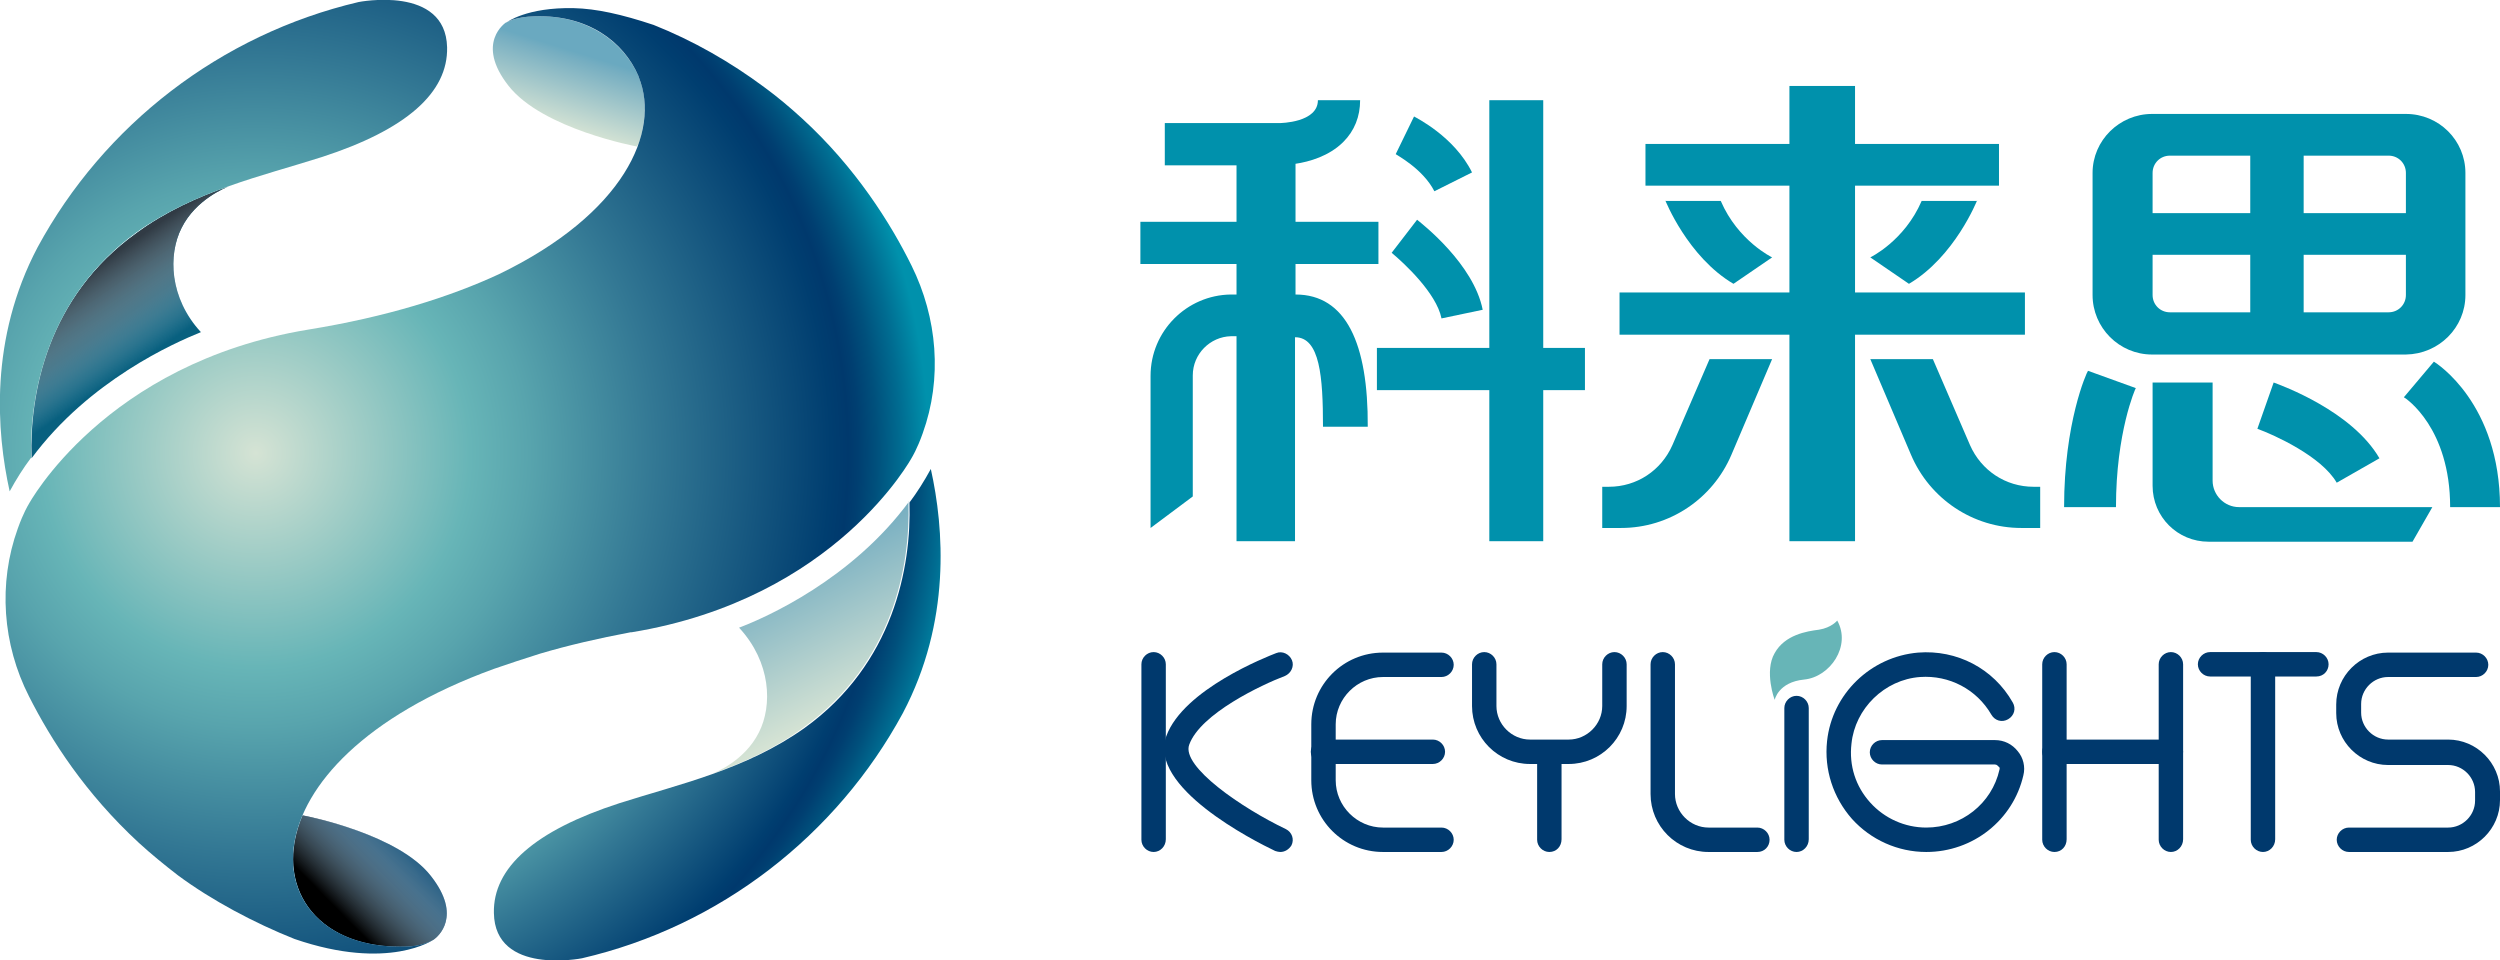 <?xml version="1.0" encoding="utf-8"?>
<!-- Generator: Adobe Illustrator 21.0.0, SVG Export Plug-In . SVG Version: 6.00 Build 0)  -->
<svg version="1.1" id="图层_1" xmlns="http://www.w3.org/2000/svg" xmlns:xlink="http://www.w3.org/1999/xlink" x="0px" y="0px"
	 viewBox="0 0 491.5 188.8" style="enable-background:new 0 0 491.5 188.8;" xml:space="preserve">
<style type="text/css">
	.st0{fill:#67B5B7;}
	.st1{fill:#00396D;}
	.st2{fill:#991E23;}
	.st3{fill:url(#SVGID_1_);}
	.st4{fill:url(#SVGID_2_);}
	.st5{fill:#08607F;}
	.st6{fill:url(#SVGID_3_);}
	.st7{fill:url(#SVGID_4_);}
	.st8{fill:url(#SVGID_5_);}
	.st9{fill:#004471;}
	.st10{fill:url(#SVGID_6_);}
	.st11{fill:url(#SVGID_7_);}
	.st12{fill:url(#SVGID_8_);}
	.st13{fill:#0091AC;}
</style>
<g>
	<g>
		<path class="st0" d="M348.9,137.6c0,0,0.7-3.5,5.8-4c5.1-0.5,9.3-6.6,6.5-11.6c0,0-1.1,1.4-3.6,1.8c-2.4,0.3-6.7,1-8.7,4.6
			C346.8,132,348.9,137.6,348.9,137.6z"/>
		<g>
			<g>
				<path class="st1" d="M251.7,167.5c-0.3,0-0.7-0.1-1-0.2c-4.2-2-25.1-12.6-21.4-22.6c3.4-9.2,19.8-15.6,21.6-16.3
					c1.2-0.5,2.6,0.2,3.1,1.4c0.5,1.2-0.2,2.6-1.4,3.1c-4.5,1.7-16.6,7.4-18.8,13.5c-1.6,4.3,10.4,12.5,19,16.6
					c1.2,0.6,1.7,2,1.1,3.2C253.4,167,252.6,167.5,251.7,167.5z"/>
			</g>
			<g>
				<path class="st1" d="M283.4,167.5h-11.5c-7.8,0-14.1-6.3-14.1-14.1v-11c0-7.8,6.3-14.1,14.1-14.1h11.5c1.3,0,2.4,1.1,2.4,2.4
					s-1.1,2.4-2.4,2.4h-11.5c-5.1,0-9.3,4.2-9.3,9.3v11c0,5.1,4.2,9.3,9.3,9.3h11.5c1.3,0,2.4,1.1,2.4,2.4S284.7,167.5,283.4,167.5z
					"/>
			</g>
			<g>
				<path class="st1" d="M226.8,167.5c-1.3,0-2.4-1.1-2.4-2.4v-34.5c0-1.3,1.1-2.4,2.4-2.4c1.3,0,2.4,1.1,2.4,2.4V165
					C229.2,166.4,228.1,167.5,226.8,167.5z"/>
			</g>
			<g>
				<path class="st1" d="M281.7,150.2h-21.6c-1.3,0-2.4-1.1-2.4-2.4c0-1.3,1.1-2.4,2.4-2.4h21.6c1.3,0,2.4,1.1,2.4,2.4
					C284.1,149.1,283,150.2,281.7,150.2z"/>
			</g>
			<g>
				<path class="st1" d="M308.4,150.2h-7.6c-6.3,0-11.4-5.1-11.4-11.4v-8.2c0-1.3,1.1-2.4,2.4-2.4c1.3,0,2.4,1.1,2.4,2.4v8.2
					c0,3.6,3,6.6,6.6,6.6h7.6c3.6,0,6.6-3,6.6-6.6v-8.2c0-1.3,1.1-2.4,2.4-2.4c1.3,0,2.4,1.1,2.4,2.4v8.2
					C319.8,145.1,314.7,150.2,308.4,150.2z"/>
			</g>
			<g>
				<path class="st1" d="M304.6,167.5c-1.3,0-2.4-1.1-2.4-2.4v-17.2c0-1.3,1.1-2.4,2.4-2.4c1.3,0,2.4,1.1,2.4,2.4V165
					C307,166.4,306,167.5,304.6,167.5z"/>
			</g>
			<g>
				<path class="st1" d="M345.5,167.5h-9.6c-6.3,0-11.4-5.1-11.4-11.4v-25.5c0-1.3,1.1-2.4,2.4-2.4c1.3,0,2.4,1.1,2.4,2.4v25.5
					c0,3.6,3,6.6,6.6,6.6h9.6c1.3,0,2.4,1.1,2.4,2.4S346.9,167.5,345.5,167.5z"/>
			</g>
			<g>
				<path class="st1" d="M353.2,167.5c-1.3,0-2.4-1.1-2.4-2.4v-25.9c0-1.3,1.1-2.4,2.4-2.4c1.3,0,2.4,1.1,2.4,2.4V165
					C355.6,166.4,354.5,167.5,353.2,167.5z"/>
			</g>
			<g>
				<path class="st1" d="M444.9,167.5c-1.3,0-2.4-1.1-2.4-2.4v-34.5c0-1.3,1.1-2.4,2.4-2.4c1.3,0,2.4,1.1,2.4,2.4V165
					C447.3,166.4,446.2,167.5,444.9,167.5z"/>
			</g>
			<g>
				<path class="st1" d="M403.9,167.5c-1.3,0-2.4-1.1-2.4-2.4v-34.5c0-1.3,1.1-2.4,2.4-2.4c1.3,0,2.4,1.1,2.4,2.4V165
					C406.3,166.4,405.3,167.5,403.9,167.5z"/>
			</g>
			<g>
				<path class="st1" d="M426.8,167.5c-1.3,0-2.4-1.1-2.4-2.4v-34.5c0-1.3,1.1-2.4,2.4-2.4s2.4,1.1,2.4,2.4V165
					C429.2,166.4,428.1,167.5,426.8,167.5z"/>
			</g>
			<g>
				<path class="st1" d="M378.7,167.5c-5.6,0-10.9-2.4-14.6-6.5c-3.7-4.2-5.5-9.7-4.9-15.3c1-9.3,8.6-16.6,17.9-17.4
					c7.6-0.6,14.8,3.1,18.6,9.8c0.7,1.2,0.3,2.6-0.9,3.3c-1.2,0.7-2.6,0.3-3.3-0.9c-2.9-5-8.3-7.8-14-7.4c-7,0.5-12.8,6.2-13.5,13.1
					c-0.5,4.3,0.8,8.4,3.7,11.6c2.8,3.1,6.8,4.9,11,4.9c6.9,0,12.9-4.7,14.4-11.4c0.1-0.3,0-0.5-0.2-0.6c-0.1-0.1-0.3-0.4-0.7-0.4
					h-22.2c-1.3,0-2.4-1.1-2.4-2.4c0-1.3,1.1-2.4,2.4-2.4h22.2c1.8,0,3.4,0.8,4.5,2.2c1.1,1.3,1.5,3.1,1.1,4.7
					C395.8,161.2,387.9,167.5,378.7,167.5z"/>
			</g>
			<g>
				<path class="st1" d="M426.8,150.2h-22.9c-1.3,0-2.4-1.1-2.4-2.4c0-1.3,1.1-2.4,2.4-2.4h22.9c1.3,0,2.4,1.1,2.4,2.4
					C429.2,149.1,428.1,150.2,426.8,150.2z"/>
			</g>
			<g>
				<path class="st1" d="M455.4,133h-20.9c-1.3,0-2.4-1.1-2.4-2.4s1.1-2.4,2.4-2.4h20.9c1.3,0,2.4,1.1,2.4,2.4S456.8,133,455.4,133z
					"/>
			</g>
			<g>
				<path class="st1" d="M481.3,167.5h-19.5c-1.3,0-2.4-1.1-2.4-2.4s1.1-2.4,2.4-2.4h19.5c2.9,0,5.3-2.4,5.3-5.3v-1.7
					c0-2.9-2.4-5.3-5.3-5.3h-11.8c-5.6,0-10.2-4.6-10.2-10.2v-1.7c0-5.6,4.6-10.2,10.2-10.2h17.3c1.3,0,2.4,1.1,2.4,2.4
					s-1.1,2.4-2.4,2.4h-17.3c-2.9,0-5.3,2.4-5.3,5.3v1.7c0,2.9,2.4,5.3,5.3,5.3h11.8c5.6,0,10.2,4.6,10.2,10.2v1.7
					C491.5,162.9,486.9,167.5,481.3,167.5z"/>
			</g>
		</g>
	</g>
	<g>
		<path class="st2" d="M8.2,102"/>
		<linearGradient id="SVGID_1_" gradientUnits="userSpaceOnUse" x1="166.354" y1="139.081" x2="151.073" y2="109.155">
			<stop  offset="0" style="stop-color:#D5E3D4"/>
			<stop  offset="0.908" style="stop-color:#76AEC1"/>
			<stop  offset="1" style="stop-color:#6AA9C0"/>
		</linearGradient>
		<path class="st3" d="M149.2,144c-2.8,5.6-8.6,7.9-9.4,8.2c6.2-2.2,12.5-5,18.2-9.2c17.5-12.6,21-31.7,20.6-44.3
			c0.1-0.1,0.1-0.2,0.2-0.2c-11.3,15.4-28.2,22.9-33.5,24.9C151.6,130.2,151.9,138.7,149.2,144z"/>
		<linearGradient id="SVGID_2_" gradientUnits="userSpaceOnUse" x1="109.342" y1="24.666" x2="113.8" y2="10.398">
			<stop  offset="0" style="stop-color:#D5E3D4"/>
			<stop  offset="0.908" style="stop-color:#76AEC1"/>
			<stop  offset="1" style="stop-color:#6AA9C0"/>
		</linearGradient>
		<path class="st4" d="M125.2,28.8l0.4-0.7c1.6-4.7,1.5-9.2,0-12.9c0,0,0,0,0,0c0-0.1-0.1-0.2-0.1-0.3c-2.9-6.6-10-12-20.3-11.7
			c-4,0.1-5.5,1.2-5.6,1.2c0,0,0,0,0,0c0,0,0,0,0,0s0,0,0,0c0,0,0,0,0,0c0,0,0,0,0,0c0,0,0,0-0.1,0c0,0-6.2,4,0.5,12.5
			C106.7,25.4,125.2,28.8,125.2,28.8z"/>
		<path class="st5" d="M35.7,44.8c2.8-5.6,8.6-7.9,9.4-8.2c-6.2,2.2-12.5,5-18.2,9.2C9.3,58.4,5.8,77.5,6.2,90c0,0,0,0,0,0.1
			c11.3-15.3,28.1-22.7,33.3-24.8C33.3,58.6,33,50.1,35.7,44.8z"/>
		<linearGradient id="SVGID_3_" gradientUnits="userSpaceOnUse" x1="29.818" y1="69.508" x2="18.317" y2="52.766">
			<stop  offset="0" style="stop-color:#FFFFFF;stop-opacity:0"/>
			<stop  offset="0.45" style="stop-color:#9F999C;stop-opacity:0.45"/>
			<stop  offset="1" style="stop-color:#313B45"/>
		</linearGradient>
		<path class="st6" d="M35.7,44.8c2.8-5.6,8.6-7.9,9.4-8.2c-6.2,2.2-12.5,5-18.2,9.2C9.3,58.4,5.8,77.5,6.2,90c0,0,0,0,0,0.1
			c11.3-15.3,28.1-22.7,33.3-24.8C33.3,58.6,33,50.1,35.7,44.8z"/>
		<radialGradient id="SVGID_4_" cx="50.262" cy="89.187" r="132.05" gradientUnits="userSpaceOnUse">
			<stop  offset="0" style="stop-color:#D5E3D4"/>
			<stop  offset="0.319" style="stop-color:#67B5B7"/>
			<stop  offset="0.407" style="stop-color:#58A4AD"/>
			<stop  offset="0.592" style="stop-color:#337894"/>
			<stop  offset="0.855" style="stop-color:#003E70"/>
			<stop  offset="0.881" style="stop-color:#00396D"/>
			<stop  offset="0.896" style="stop-color:#003F71"/>
			<stop  offset="0.923" style="stop-color:#00507C"/>
			<stop  offset="0.959" style="stop-color:#006C91"/>
			<stop  offset="1" style="stop-color:#0091AC"/>
		</radialGradient>
		<path class="st7" d="M70.5,0.4C43.3,6.8,20.4,24.6,7.4,48.6c-9.5,18-8.1,36.3-5.5,48c1.3-2.4,2.7-4.6,4.2-6.6
			C5.8,77.5,9.3,58.4,26.8,45.7c11.5-8.2,24.8-11.1,36.4-14.8c16.7-5.4,24.9-12.7,24.7-21.6C87.6-3,70.5,0.4,70.5,0.4z"/>
		<radialGradient id="SVGID_5_" cx="51.001" cy="91.517" r="139.301" gradientUnits="userSpaceOnUse">
			<stop  offset="0" style="stop-color:#D5E3D4"/>
			<stop  offset="0.211" style="stop-color:#ACD0C7"/>
			<stop  offset="0.447" style="stop-color:#7CBDBB"/>
			<stop  offset="0.567" style="stop-color:#67B5B7"/>
			<stop  offset="0.619" style="stop-color:#58A4AD"/>
			<stop  offset="0.727" style="stop-color:#337894"/>
			<stop  offset="0.881" style="stop-color:#003E70"/>
			<stop  offset="0.896" style="stop-color:#00396D"/>
			<stop  offset="0.91" style="stop-color:#003F71"/>
			<stop  offset="0.933" style="stop-color:#00507C"/>
			<stop  offset="0.964" style="stop-color:#006C91"/>
			<stop  offset="1" style="stop-color:#0091AC"/>
		</radialGradient>
		<path class="st8" d="M114.4,188.4c27.2-6.3,50.1-24.2,63.1-48.2c9.5-18,8.1-36.3,5.5-48c-1.3,2.4-2.7,4.6-4.2,6.6
			c0.4,12.6-3.1,31.7-20.6,44.3c-11.5,8.2-24.8,11.1-36.4,14.8c-16.7,5.4-24.9,12.7-24.7,21.6C97.3,191.8,114.4,188.4,114.4,188.4z"
			/>
		<g>
			<path class="st9" d="M59.5,160.3c-5.8,13.8,2.5,25.8,19.1,25.8c1.9,0,4.1,0,6.7-1.4c0.7-0.5,5.7-4.5-0.6-12.5
				C78.4,164.1,61,160.6,59.5,160.3z"/>
			<path class="st9" d="M85.2,184.8C85.2,184.8,85.2,184.8,85.2,184.8C85.2,184.8,85.3,184.7,85.2,184.8
				C85.3,184.7,85.3,184.7,85.2,184.8z"/>
		</g>
		<g>
			<linearGradient id="SVGID_6_" gradientUnits="userSpaceOnUse" x1="85.318" y1="184.68" x2="85.242" y2="184.755">
				<stop  offset="0" style="stop-color:#FFFFFF;stop-opacity:0"/>
				<stop  offset="0.378" style="stop-color:#BCBCBD;stop-opacity:0.378"/>
				<stop  offset="1" style="stop-color:#000000"/>
			</linearGradient>
			<path class="st10" d="M85.2,184.8C85.2,184.8,85.2,184.8,85.2,184.8C85.2,184.8,85.3,184.7,85.2,184.8
				C85.3,184.7,85.3,184.7,85.2,184.8z"/>
			<linearGradient id="SVGID_7_" gradientUnits="userSpaceOnUse" x1="81.824" y1="163.291" x2="66.174" y2="178.662">
				<stop  offset="0" style="stop-color:#FFFFFF;stop-opacity:0"/>
				<stop  offset="0.378" style="stop-color:#BCBCBD;stop-opacity:0.378"/>
				<stop  offset="1" style="stop-color:#000000"/>
			</linearGradient>
			<path class="st11" d="M59.5,160.3c-5.8,13.8,2.5,25.8,19.1,25.8c1.9,0,4.1,0,6.7-1.4c0.7-0.5,5.7-4.5-0.6-12.5
				C78.4,164.1,61.3,160.6,59.5,160.3z"/>
		</g>
		<radialGradient id="SVGID_8_" cx="50.285" cy="89.082" r="132.264" gradientUnits="userSpaceOnUse">
			<stop  offset="0" style="stop-color:#D5E3D4"/>
			<stop  offset="0.319" style="stop-color:#67B5B7"/>
			<stop  offset="0.407" style="stop-color:#58A4AD"/>
			<stop  offset="0.592" style="stop-color:#337894"/>
			<stop  offset="0.855" style="stop-color:#003E70"/>
			<stop  offset="0.881" style="stop-color:#00396D"/>
			<stop  offset="0.896" style="stop-color:#003F71"/>
			<stop  offset="0.923" style="stop-color:#00507C"/>
			<stop  offset="0.959" style="stop-color:#006C91"/>
			<stop  offset="1" style="stop-color:#0091AC"/>
		</radialGradient>
		<path class="st12" d="M105.2,3.2c10.4-0.3,17.4,5,20.3,11.7c0,0.1,0.1,0.2,0.1,0.3c0,0,0,0,0,0c4.3,10.7-2.9,26.8-27.5,38.7
			c-9.7,4.5-22.1,8.4-37.5,10.9C20.5,71.4,5.6,99.2,5.6,99.2s-1,1.6-2.1,4.7c-3.9,10.8-3,22.8,2.2,33c4.4,8.7,11.1,19.1,21.6,28.8
			c2.4,2.2,5.1,4.4,7.7,6.4c0,0,0,0,0,0c6.6,4.9,15.1,9.4,22.9,12.5c18.6,6.4,27.4,0.1,27.4,0.1c-2.6,1.4-4.8,1.4-6.7,1.4
			c-28.7,0-32.8-35.9,18.5-54.6c2.9-1,5.9-2,9.1-3c5.4-1.6,11.4-3,17.8-4.2c0.1,0,0.1,0,0.2,0c40.2-6.6,55.1-34.4,55.1-34.4
			s1-1.6,2.1-4.7c3.9-10.8,2.9-22.7-2.2-33c-4.1-8.3-11-19.3-21.5-28.9c-2.4-2.2-4.9-4.3-7.5-6.2c0,0,0,0,0,0
			c-6.6-4.9-13.9-9.1-21.7-12.2c-6.3-2.1-11.3-3.2-15.7-3.3c-9.3-0.2-13.2,2.8-13.2,2.8c0,0,0,0,0,0c0,0,0,0,0,0
			S101.2,3.3,105.2,3.2z"/>
	</g>
	<g>
		<g>
			<polygon class="st13" points="303.4,19.7 292.8,19.7 292.8,68.4 270.7,68.4 270.7,76.7 292.8,76.7 292.8,106.4 303.4,106.4 
				303.4,76.7 311.6,76.7 311.6,68.4 303.4,68.4 			"/>
			<path class="st13" d="M282,37.6l7.4-3.7c-3.5-7.1-11.1-10.8-11.4-11l-3.6,7.4C274.4,30.4,279.7,33.1,282,37.6z"/>
			<path class="st13" d="M283.4,62.6l8.1-1.7c-1.8-9-11.8-16.8-12.9-17.7l-5,6.5C276,51.7,282.4,57.6,283.4,62.6z"/>
			<path class="st13" d="M254.7,57.9v-6H271v-8.3h-16.3V32.2c2.7-0.4,6.6-1.5,9.4-4.3c2.2-2.2,3.3-5,3.3-8.2h-8.3
				c0,4.4-7.3,4.5-7.6,4.5h-22.5v8.3h14.1v11.1h-18.9v8.3h18.9v6l-1.1,0c-8.7,0.1-15.8,7.2-15.8,16v29.9l8.3-6.2V73.8
				c0-4.2,3.4-7.6,7.5-7.7l1.1,0v40.3h11.5V66.3c4.9,0,5.5,7.8,5.5,17.6h8.8C269,67.5,264.6,57.9,254.7,57.9z"/>
		</g>
		<g>
			<path class="st13" d="M484.7,58V34c0-6.4-5.2-11.6-11.7-11.6h-49.9c-6.4,0-11.7,5.2-11.7,11.6v24c0,6.4,5.2,11.7,11.7,11.7h49.9
				C479.5,69.6,484.7,64.4,484.7,58z M442.4,61.4h-15.8c-1.9,0-3.4-1.5-3.4-3.4v-7.9h19.2V61.4z M442.4,41.9h-19.2V34
				c0-1.9,1.5-3.4,3.4-3.4h15.8V41.9z M473,58c0,1.9-1.5,3.4-3.4,3.4h-16.7V50.1H473V58z M473,41.9h-20.1V30.6h16.7
				c1.9,0,3.4,1.5,3.4,3.4V41.9z"/>
			<path class="st13" d="M405.8,99.7H416c0-14.7,3.8-23.3,3.9-23.4l-9.4-3.4C410.2,73.3,405.8,83.1,405.8,99.7z"/>
			<path class="st13" d="M478.5,71.1l-5.9,7c0.4,0.2,9.1,6,9.1,21.6h9.8C491.5,79.3,479,71.4,478.5,71.1z"/>
			<path class="st13" d="M443.8,84.3c3.3,1.2,12.6,5.4,15.6,10.6l8.4-4.8c-5.4-9.3-19.2-14.3-20.8-14.9L443.8,84.3z"/>
			<path class="st13" d="M435,94.5V75.2h-11.8v20.3c0,6.1,4.9,11,11,11h40.1l3.9-6.8h-38C437.3,99.7,435,97.3,435,94.5z"/>
		</g>
		<g>
			<polygon class="st13" points="398.1,57.5 364.7,57.5 364.7,36.5 393,36.5 393,28.3 364.7,28.3 364.7,16.9 351.8,16.9 351.8,28.3 
				323.5,28.3 323.5,36.5 351.8,36.5 351.8,57.5 318.4,57.5 318.4,65.8 351.8,65.8 351.8,106.4 364.7,106.4 364.7,65.8 398.1,65.8 
							"/>
			<path class="st13" d="M327.4,39.4c0,0,4.4,11.1,13.4,16.4l7.6-5.2c0,0-6.7-3.2-10.1-11.1H327.4z"/>
			<path class="st13" d="M388.7,39.4c0,0-4.4,11.1-13.4,16.4l-7.6-5.2c0,0,6.7-3.2,10.1-11.1H388.7z"/>
			<path class="st13" d="M336.1,70.6l-7.3,16.9c-2.2,5-7,8.2-12.5,8.2H315v8.1h3.7c9.5,0,18-5.7,21.7-14.4l8-18.8H336.1z"/>
			<path class="st13" d="M380,70.6l7.3,16.9c2.2,5,7,8.2,12.5,8.2h1.3v8.1h-3.7c-9.5,0-18-5.7-21.7-14.4l-8-18.8H380z"/>
		</g>
	</g>
</g>
</svg>
